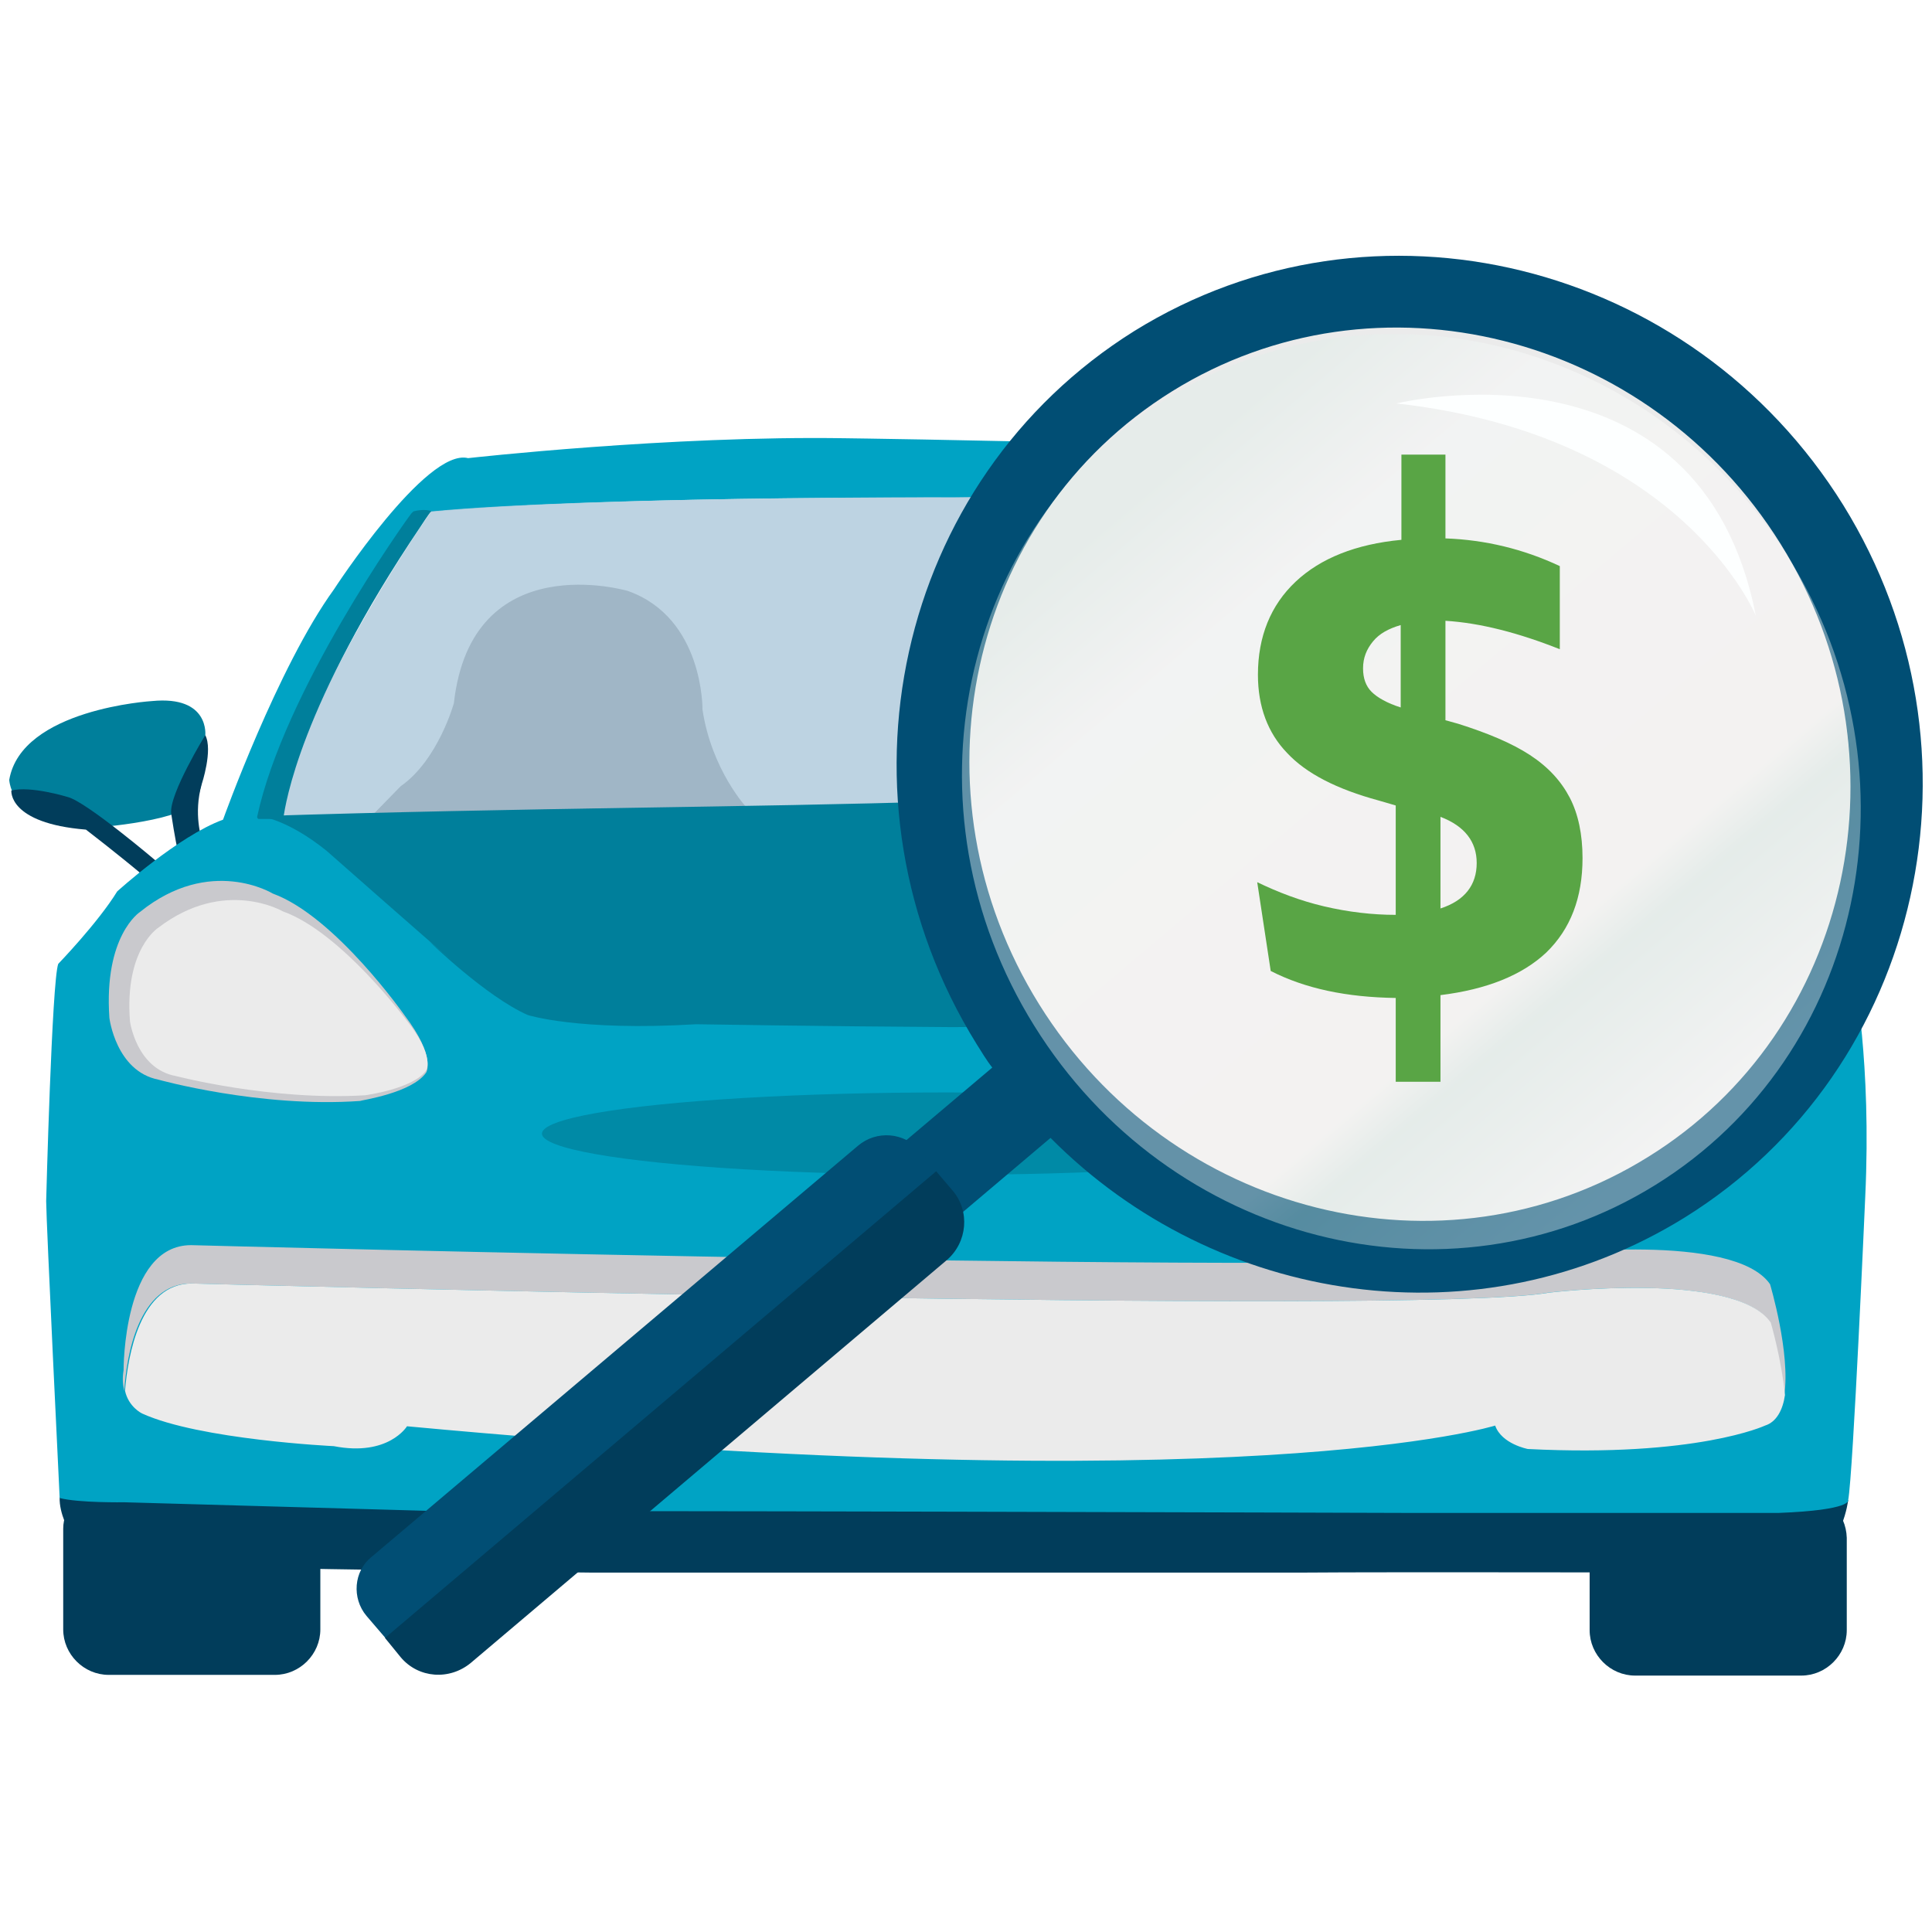 <?xml version="1.0" encoding="UTF-8"?><!-- Generator: Adobe Illustrator 25.4.1, SVG Export Plug-In . SVG Version: 6.00 Build 0)  --><svg xmlns="http://www.w3.org/2000/svg" xmlns:xlink="http://www.w3.org/1999/xlink" id="_x35_" style="enable-background:new 0 0 272 272;" version="1.1" viewBox="0 0 272 272" x="0px" xml:space="preserve" y="0px">
<style type="text/css">
	.st0{fill:#007F9B;}
	.st1{fill:#0F1211;}
	.st2{fill:#013D5B;}
	.st3{fill:#2B2A30;}
	.st4{fill:#00A3C4;}
	.st5{opacity:0.86;fill:#B3CDDE;enable-background:new    ;}
	.st6{fill:#303C51;}
	.st7{fill:#C9C9CD;}
	.st8{fill:#EBEBEB;}
	.st9{opacity:0.7;fill:#007F9B;enable-background:new    ;}
	.st10{clip-path:url(#SVGID_00000103951875545744705300000001257704116647318663_);}
	.st11{filter:url(#Adobe_OpacityMaskFilter);}
	.st12{clip-path:url(#SVGID_00000023249000071669751110000014454294301932072887_);}
	.st13{clip-path:url(#SVGID_00000104666572469592482450000003659774607534080431_);}
	
		.st14{clip-path:url(#SVGID_00000173851862894686146410000007898631427509134483_);fill:url(#SVGID_00000111176354205437062540000015110813439692200075_);}
	
		.st15{clip-path:url(#SVGID_00000023249000071669751110000014454294301932072887_);mask:url(#SVGID_00000088133862051731769220000006002521991044879776_);fill:url(#SVGID_00000175294416431402601040000008667237280568294535_);}
	.st16{fill:url(#SVGID_00000157272483034027941160000007628921355884021142_);}
	.st17{clip-path:url(#SVGID_00000092439285513313015260000018087624881088871818_);}
	.st18{filter:url(#Adobe_OpacityMaskFilter_00000005953275238289467530000007939711856882998684_);}
	.st19{clip-path:url(#SVGID_00000177481513612626730180000011035771913818011286_);}
	.st20{clip-path:url(#SVGID_00000163774435991440063580000014407668868011582126_);}
	
		.st21{clip-path:url(#SVGID_00000038383109657885002050000010672616176010629287_);fill:url(#SVGID_00000149350290007554760390000014442690711731653250_);}
	
		.st22{clip-path:url(#SVGID_00000177481513612626730180000011035771913818011286_);mask:url(#SVGID_00000154394188282340431310000001062563270615254695_);fill:url(#SVGID_00000147910043248863568230000011325170966104268201_);}
	.st23{fill:url(#SVGID_00000084524665873564790330000002885918722764992165_);}
	.st24{opacity:0.5;fill:#FFFFFF;enable-background:new    ;}
	.st25{fill:#014E74;}
	.st26{opacity:0.39;fill:url(#SVGID_00000121277152145172796770000009183113846305899707_);enable-background:new    ;}
	.st27{fill:#FDFFFF;}
	.st28{enable-background:new    ;}
	.st29{fill:#59A545;}
</style>
<g id="_x31_">
</g>
<g id="_x32_">
</g>
<g id="_x33_">
</g>
<g id="_x34_">
	<g id="Group">
		<g>
			<path class="st0" d="M238,103.7c0,0-0.7-5.7,7.5-4.9c0,0,18.4,1.1,20.1,11.1c0,0-0.3,6.7-10.9,6.8c0,0-12.5-0.7-15.5-3.7     C239.3,113.1,237.6,107.8,238,103.7z"/>
			<path class="st1" d="M238.5,118.3c0,0,1.2-3.5,0-7.7c0,0-1.6-4.8-0.5-6.9c0,0,5.1,8.3,4.8,11c0,0-0.6,4.1-1,5.5L238.5,118.3z"/>
			<path class="st1" d="M244.7,121.6c0,0,10.1-8.6,12.7-9.2c0,0,5.2-1.6,7.9-0.9c0,0,0.5,4.6-10.5,5.5c0,0-4.3,3.3-8,6.4     L244.7,121.6z"/>
			<path class="st0" d="M28.9,103.6c0,0,0.7-5.7-7.5-4.9c0,0-18.4,1.1-20.1,11.1c0,0,0.3,6.7,10.9,6.8c0,0,12.5-0.7,15.5-3.7     C27.7,112.9,29.4,107.6,28.9,103.6z"/>
			<path class="st2" d="M28.4,118.1c0,0-1.2-3.5,0-7.7c0,0,1.6-4.8,0.5-6.9c0,0-5.1,8.3-4.8,11c0,0,0.6,4.1,1,5.5L28.4,118.1z"/>
			<path class="st2" d="M22.2,121.4c0,0-10.1-8.6-12.7-9.2c0,0-5.2-1.6-7.9-0.9c0,0-0.5,4.6,10.5,5.5c0,0,4.3,3.3,8,6.4L22.2,121.4z     "/>
			<path class="st2" d="M253.6,210.1h-23.4c-3.5,0-6.4,2.9-6.4,6.4v13c0,3.5,2.9,6.4,6.4,6.4h23.4c3.5,0,6.4-2.9,6.4-6.4v-13     C259.9,213,257.1,210.1,253.6,210.1z"/>
			<path class="st2" d="M14.1,210h25.8c2.9,0,5.2,2.3,5.2,5.2v14.2c0,3.5-2.9,6.4-6.4,6.4H15.3c-3.5,0-6.4-2.9-6.4-6.4v-14.2     C8.9,212.3,11.2,210,14.1,210z"/>
			<path class="st2" d="M260.2,211.2c0,0-0.8,6.8-5.4,8.2c0,0-4.2,2-15.4,2c0,0-43.9-0.1-55.9,0H83.2c0,0-48.3-0.5-63.3-1.1     c0,0-6.5-0.4-10.1-4.6c0,0-1.5-2.6-1.4-4.9L260.2,211.2z"/>
			<path class="st3" d="M156.9,114.9c0,0,8.3-6.5,9.5-15.1c0,0-0.2-12.9,10.5-16.7c0,0,22-6.5,24.5,15.8c0,0,2.2,8,7.5,11.7l4.1,4.2     L156.9,114.9L156.9,114.9z"/>
			<path class="st3" d="M105.2,113.8c0,0-5-5.3-6.3-13.9c0,0,0.2-12.9-10.5-16.7c0,0-22-6.5-24.5,15.8c0,0-2.2,8-7.5,11.7l-4.1,4.2     L105.2,113.8z"/>
			<path class="st4" d="M261,137.2c-2.5-2.6-8.5-10-8.5-10c-6.4-6.7-16.9-11-16.9-11c-7.9-27.2-28.5-47.1-28.5-47.1     c-3.5-3.9-7.2-4.1-7.2-4.1c-11.1-2.4-80.8-3.3-80.8-3.3c-24.8-0.4-53.2,2.8-53.2,2.8C60,63,47,83,47,83     c-7.9,10.9-15.6,32.4-15.6,32.4c-6.3,2.3-14.9,10.1-14.9,10.1c-2.7,4.4-8.3,10.2-8.3,10.2c-0.9,2.4-1.7,33.4-1.7,33.4     c0,2.7,1.9,41.8,1.9,41.8c2.6,0.7,9.1,0.6,9.1,0.6l46,1.3c7.9-0.2,134.6,0.2,134.6,0.2h52.3c10.4-0.4,9.8-1.8,9.8-1.8     c0.7-3.7,2.4-42.7,2.4-42.7C263.5,149.5,261,137.2,261,137.2z M186.1,113.7c-6.9-0.6-80.9,0.1-80.9,0.1c-29.7-0.2-66,1.6-66,1.6     c3.5-17.3,21-43.3,21-43.3c26.9-2.5,80.1-2,80.1-2c37.9-0.6,65.6,2.8,65.6,2.8c6.9,6.7,20.5,42.3,20.5,42.3     C219.7,116,186.1,113.7,186.1,113.7z"/>
			<path class="st5" d="M201.9,72.8c0,0-29.6-3.4-67.5-2.8c0,0-52-0.1-73.7,2c0,0-16.6,23.4-21.9,43.4c0,0,32.6-1.8,62.3-1.6     c0,0,73.9-0.7,80.9-0.1c0,0,33.6,2.3,40.4,1.4C222.3,115.1,208.8,79.5,201.9,72.8z"/>
			<path class="st6" d="M206,72.8c0,0,1-0.6,3,0c0,0,18.3,24.4,22.4,42.6l-4.9-0.3C226.5,115.1,212.3,81.7,206,72.8z"/>
			<path class="st0" d="M134.8,144.6c17.2-0.1,35.5-0.4,35.5-0.4c16.6,1,23.7-1.3,23.7-1.3c5.9-2.5,13.9-10.4,13.9-10.4     s-6.5,5.7-3.3,2.8c3.3-2.8,17.7-15.5,17.7-15.5c5.5-4.7,10.2-4.5,10.2-4.5c-36.1-2-65.2-2.5-93.7-2.4l-5.3-0.1     c-28.3,0.9-59.5,0.9-97,2.1c0,0,3.8,0.3,9.5,4.9c0,0,14.4,12.7,17.7,15.5s-3.3-2.8-3.3-2.8s8,7.8,13.9,10.4c0,0,7.1,2.3,23.7,1.3     c0,0,18.3,0.3,35.5,0.4H134.8z"/>
			<path class="st7" d="M26.9,180.7c0,0,172.5,4.6,191,1.3c0,0,26.3-3.2,31.3,4.2c0,0,1.5,5.1,2,10.2c0.9-5.9-2-15.6-2-15.6     c-5.1-7.4-31.3-4.2-31.3-4.2c-18.5,3.3-191-1.3-191-1.3c-9.6,0-9.5,17.6-9.5,17.6c-0.2,1.2-0.1,2.1,0.1,2.9     C17.8,190.9,19.5,180.7,26.9,180.7z"/>
			<path class="st8" d="M20,199c8.1,3.7,27,4.6,27,4.6c7.7,1.5,10.3-2.8,10.3-2.8c118.1,11,153.2-0.1,153.2-0.1     c0.9,2.6,4.6,3.3,4.6,3.3c23.8,1.2,33.4-3.3,33.4-3.3c1.6-0.5,2.5-2.2,2.8-4.3c-0.5-5.1-2-10.2-2-10.2     c-5.1-7.4-31.3-4.2-31.3-4.2c-18.5,3.3-191-1.3-191-1.3c-7.3,0-9,10.2-9.4,15.1C18.1,198.1,20,199,20,199z"/>
			<ellipse class="st9" cx="133.2" cy="159.6" rx="56.9" ry="5.8"/>
			<path class="st7" d="M210,151.9c0,0-1.4-2.2,3-8c0,0,9.8-14,18.6-17.2c0,0,8.8-5.4,18.7,2.6c0,0,5.1,3.3,4.3,14.9     c0,0-0.9,7.5-6.9,8.7c0,0-14.3,4-28.4,3C219.1,155.9,211.9,154.9,210,151.9z"/>
			<g>
				<g>
					<defs>
						<polygon id="SVGID_1_" points="1,1 2,1 1,2       "/>
					</defs>
					<defs>
						<polygon id="SVGID_00000081637870276324189500000015981948700736750526_" points="-1,-1 -2,-1 -1,-2       "/>
					</defs>
					<clipPath id="SVGID_00000121971410548357476760000000332045648756584612_">
						<use style="overflow:visible;" xlink:href="#SVGID_1_"/>
					</clipPath>
					
						<clipPath id="SVGID_00000100362570644761219120000003026593411267580294_" style="clip-path:url(#SVGID_00000121971410548357476760000000332045648756584612_);">
						<use style="overflow:visible;" xlink:href="#SVGID_00000081637870276324189500000015981948700736750526_"/>
					</clipPath>
					<defs>
						<filter filterUnits="userSpaceOnUse" height="25.6" id="Adobe_OpacityMaskFilter" width="25.6" x="226.1" y="127.2">
							<feColorMatrix type="matrix" values="1 0 0 0 0  0 1 0 0 0  0 0 1 0 0  0 0 0 1 0"/>
						</filter>
					</defs>
					
						<mask height="25.6" id="SVGID_00000026161825054743974190000009753819105923802255_" maskUnits="userSpaceOnUse" width="25.6" x="226.1" y="127.2">
						<g class="st11">
							<g>
								<defs>
									<polygon id="SVGID_00000101104986074620842060000005613383997705655965_" points="1,1 2,1 1,2          "/>
								</defs>
								<defs>
									<polygon id="SVGID_00000183214901673956583360000004556617515695680693_" points="-1,-1 -2,-1 -1,-2          "/>
								</defs>
								
									<clipPath id="SVGID_00000049926821783264034330000008179715824965830846_" style="clip-path:url(#SVGID_00000100362570644761219120000003026593411267580294_);">
									<use style="overflow:visible;" xlink:href="#SVGID_00000101104986074620842060000005613383997705655965_"/>
								</clipPath>
								
									<clipPath id="SVGID_00000030476946916273464070000012460616583167804600_" style="clip-path:url(#SVGID_00000049926821783264034330000008179715824965830846_);">
									<use style="overflow:visible;" xlink:href="#SVGID_00000183214901673956583360000004556617515695680693_"/>
								</clipPath>
								
									<radialGradient cx="238.9" cy="133.963" gradientTransform="matrix(1 0 0 -1 0 274)" gradientUnits="userSpaceOnUse" id="SVGID_00000145036005985633664070000002589987380118881958_" r="12.775">
									<stop offset="0.224" style="stop-color:#FFFFFF"/>
									<stop offset="0.255" style="stop-color:#DCDCDC"/>
									<stop offset="0.301" style="stop-color:#AEAEAE"/>
									<stop offset="0.351" style="stop-color:#858585"/>
									<stop offset="0.405" style="stop-color:#616161"/>
									<stop offset="0.463" style="stop-color:#434343"/>
									<stop offset="0.526" style="stop-color:#2A2A2A"/>
									<stop offset="0.598" style="stop-color:#171717"/>
									<stop offset="0.681" style="stop-color:#0A0A0A"/>
									<stop offset="0.788" style="stop-color:#020202"/>
									<stop offset="1" style="stop-color:#000000"/>
								</radialGradient>
								
									<circle cx="238.9" cy="140" r="12.8" style="clip-path:url(#SVGID_00000030476946916273464070000012460616583167804600_);fill:url(#SVGID_00000145036005985633664070000002589987380118881958_);"/>
							</g>
						</g>
					</mask>
					
						<radialGradient cx="238.9" cy="133.963" gradientTransform="matrix(1 0 0 -1 0 274)" gradientUnits="userSpaceOnUse" id="SVGID_00000116211986748430134210000005789145494452938400_" r="12.775">
						<stop offset="0.224" style="stop-color:#FFFFFF"/>
						<stop offset="0.255" style="stop-color:#DCDCDC"/>
						<stop offset="0.301" style="stop-color:#AEAEAE"/>
						<stop offset="0.351" style="stop-color:#858585"/>
						<stop offset="0.405" style="stop-color:#616161"/>
						<stop offset="0.463" style="stop-color:#434343"/>
						<stop offset="0.526" style="stop-color:#2A2A2A"/>
						<stop offset="0.598" style="stop-color:#171717"/>
						<stop offset="0.681" style="stop-color:#0A0A0A"/>
						<stop offset="0.788" style="stop-color:#020202"/>
						<stop offset="1" style="stop-color:#000000"/>
					</radialGradient>
					
						<circle cx="238.9" cy="140" r="12.8" style="clip-path:url(#SVGID_00000100362570644761219120000003026593411267580294_);mask:url(#SVGID_00000026161825054743974190000009753819105923802255_);fill:url(#SVGID_00000116211986748430134210000005789145494452938400_);"/>
				</g>
			</g>
			
				<radialGradient cx="238.9" cy="133.963" gradientTransform="matrix(1 0 0 -1 0 274)" gradientUnits="userSpaceOnUse" id="SVGID_00000036238350558907850180000007911734494529732760_" r="12.775">
				<stop offset="0.224" style="stop-color:#FFFFFF"/>
				<stop offset="0.337" style="stop-color:#FFFFFF"/>
				<stop offset="1" style="stop-color:#FFFFFF"/>
			</radialGradient>
			<circle cx="238.9" cy="140" r="12.8" style="fill:url(#SVGID_00000036238350558907850180000007911734494529732760_);"/>
			<g>
				<g>
					<defs>
						<polygon id="SVGID_00000101071937748188250580000002305508838816158356_" points="1,1 2,1 1,2       "/>
					</defs>
					<defs>
						<polygon id="SVGID_00000161597804835116347410000014215024059837014955_" points="-1,-1 -2,-1 -1,-2       "/>
					</defs>
					<clipPath id="SVGID_00000150812937358524438410000008599860346135509915_">
						<use style="overflow:visible;" xlink:href="#SVGID_00000101071937748188250580000002305508838816158356_"/>
					</clipPath>
					
						<clipPath id="SVGID_00000169544295671829262640000012036793083466461099_" style="clip-path:url(#SVGID_00000150812937358524438410000008599860346135509915_);">
						<use style="overflow:visible;" xlink:href="#SVGID_00000161597804835116347410000014215024059837014955_"/>
					</clipPath>
					<defs>
						
							<filter filterUnits="userSpaceOnUse" height="18.4" id="Adobe_OpacityMaskFilter_00000044860882302099024730000002241976300024206216_" width="18.4" x="215" y="137.3">
							<feColorMatrix type="matrix" values="1 0 0 0 0  0 1 0 0 0  0 0 1 0 0  0 0 0 1 0"/>
						</filter>
					</defs>
					
						<mask height="18.4" id="SVGID_00000147941043682831201680000013060813963187799196_" maskUnits="userSpaceOnUse" width="18.4" x="215" y="137.3">
						<g style="filter:url(#Adobe_OpacityMaskFilter_00000044860882302099024730000002241976300024206216_);">
							<g>
								<defs>
									<polygon id="SVGID_00000149383060617989077360000017827934584002495122_" points="1,1 2,1 1,2          "/>
								</defs>
								<defs>
									<polygon id="SVGID_00000106107796089535647460000010538477536055937212_" points="-1,-1 -2,-1 -1,-2          "/>
								</defs>
								
									<clipPath id="SVGID_00000083081108871271561600000009225758623957770425_" style="clip-path:url(#SVGID_00000169544295671829262640000012036793083466461099_);">
									<use style="overflow:visible;" xlink:href="#SVGID_00000149383060617989077360000017827934584002495122_"/>
								</clipPath>
								
									<clipPath id="SVGID_00000057828678746085578030000016404468037277655716_" style="clip-path:url(#SVGID_00000083081108871271561600000009225758623957770425_);">
									<use style="overflow:visible;" xlink:href="#SVGID_00000106107796089535647460000010538477536055937212_"/>
								</clipPath>
								
									<radialGradient cx="224.239" cy="127.5" gradientTransform="matrix(1 0 0 -1 0 274)" gradientUnits="userSpaceOnUse" id="SVGID_00000094610444966742098970000016394065051577565335_" r="9.201">
									<stop offset="0.224" style="stop-color:#FFFFFF"/>
									<stop offset="0.255" style="stop-color:#DCDCDC"/>
									<stop offset="0.301" style="stop-color:#AEAEAE"/>
									<stop offset="0.351" style="stop-color:#858585"/>
									<stop offset="0.405" style="stop-color:#616161"/>
									<stop offset="0.463" style="stop-color:#434343"/>
									<stop offset="0.526" style="stop-color:#2A2A2A"/>
									<stop offset="0.598" style="stop-color:#171717"/>
									<stop offset="0.681" style="stop-color:#0A0A0A"/>
									<stop offset="0.788" style="stop-color:#020202"/>
									<stop offset="1" style="stop-color:#000000"/>
								</radialGradient>
								
									<circle cx="224.2" cy="146.5" r="9.2" style="clip-path:url(#SVGID_00000057828678746085578030000016404468037277655716_);fill:url(#SVGID_00000094610444966742098970000016394065051577565335_);"/>
							</g>
						</g>
					</mask>
					
						<radialGradient cx="224.239" cy="127.5" gradientTransform="matrix(1 0 0 -1 0 274)" gradientUnits="userSpaceOnUse" id="SVGID_00000142168091499221897310000005343567860225404845_" r="9.201">
						<stop offset="0.224" style="stop-color:#FFFFFF"/>
						<stop offset="0.255" style="stop-color:#DCDCDC"/>
						<stop offset="0.301" style="stop-color:#AEAEAE"/>
						<stop offset="0.351" style="stop-color:#858585"/>
						<stop offset="0.405" style="stop-color:#616161"/>
						<stop offset="0.463" style="stop-color:#434343"/>
						<stop offset="0.526" style="stop-color:#2A2A2A"/>
						<stop offset="0.598" style="stop-color:#171717"/>
						<stop offset="0.681" style="stop-color:#0A0A0A"/>
						<stop offset="0.788" style="stop-color:#020202"/>
						<stop offset="1" style="stop-color:#000000"/>
					</radialGradient>
					
						<circle cx="224.2" cy="146.5" r="9.2" style="clip-path:url(#SVGID_00000169544295671829262640000012036793083466461099_);mask:url(#SVGID_00000147941043682831201680000013060813963187799196_);fill:url(#SVGID_00000142168091499221897310000005343567860225404845_);"/>
				</g>
			</g>
			
				<radialGradient cx="224.239" cy="127.5" gradientTransform="matrix(1 0 0 -1 0 274)" gradientUnits="userSpaceOnUse" id="SVGID_00000072997508356978627990000016683362978726487172_" r="9.201">
				<stop offset="0.224" style="stop-color:#FFFFFF"/>
				<stop offset="0.337" style="stop-color:#FFFFFF"/>
				<stop offset="1" style="stop-color:#FFFFFF"/>
			</radialGradient>
			<circle cx="224.2" cy="146.5" r="9.2" style="fill:url(#SVGID_00000072997508356978627990000016683362978726487172_);"/>
			<path class="st24" d="M210.4,151.7c0,0-1.4-2.2,2.9-7.9c0,0,9.6-13.7,18.2-16.9c0,0,8.6-5.3,18.3,2.5c0,0,5,3.3,4.2,14.6     c0,0-0.9,7.4-6.8,8.5c0,0-14.1,3.9-27.9,3C219.3,155.6,212.3,154.6,210.4,151.7z"/>
			<path class="st7" d="M60,151c0,0,1.4-2.2-3-8c0,0-9.8-14-18.6-17.2c0,0-8.8-5.4-18.7,2.6c0,0-5.1,3.3-4.3,14.9     c0,0,0.9,7.5,6.9,8.7c0,0,14.3,4,28.4,3C50.8,154.9,58,153.9,60,151z"/>
			<path class="st8" d="M60,150.7c0,0,1.3-2-2.8-7.1c0,0-9.2-12.4-17.4-15.3c0,0-8.2-4.8-17.5,2.3c0,0-4.8,3-4,13.2     c0,0,0.9,6.7,6.5,7.7c0,0,13.4,3.5,26.6,2.7C51.4,154.2,58.2,153.3,60,150.7z"/>
			<path class="st0" d="M60.7,72c0.1-0.1-1.1-0.4-2.5,0l-0.3,0.3c-1,1.3-17.9,25-21.7,42.7c0,0.1,0.1,0.3,0.2,0.3h3.3     c0.1,0,0.2-0.1,0.2-0.2c0.3-1.8,2.2-15.6,19.4-41.1C59.3,74,60.4,72.3,60.7,72z"/>
			<g>
				
					<ellipse class="st8" cx="197.2" cy="109.1" rx="62.5" ry="65.2" transform="matrix(0.85 -0.528 0.528 0.85 -27.872 120.469)"/>
				<path class="st25" d="M137.5,147c0.7,1.1,1.4,2.3,2.2,3.3L83,198.2l8.3,9.9l56.6-47.9c23.4,23.6,60.4,29.1,89.3,11.2      c33.6-20.9,43.6-65.9,22.3-100.3c-21.4-34.4-66.1-45.4-99.8-24.5C126.1,67.6,116.1,112.5,137.5,147z M165,55.1      c28.8-17.9,67.2-8.2,85.7,21.5s10.1,68.5-18.7,86.3c-28.8,17.9-67.2,8.2-85.7-21.5S136.2,73,165,55.1z"/>
				<g>
					
						<linearGradient gradientTransform="matrix(-0.645 -0.764 0.764 -0.645 -5323.04 -1812.073)" gradientUnits="userSpaceOnUse" id="SVGID_00000170243584286470492940000008709600963830865281_" x1="-5098.285" x2="-4968.043" y1="2975.691" y2="2975.691">
						<stop offset="2.777780e-02" style="stop-color:#FFFFFF"/>
						<stop offset="0.232" style="stop-color:#D9EBE5"/>
						<stop offset="0.284" style="stop-color:#FEFCF9"/>
						<stop offset="0.776" style="stop-color:#FCFDFD"/>
						<stop offset="0.936" style="stop-color:#DDEDE7"/>
					</linearGradient>
					
						<path d="       M164.3,56.1c-29.3,18.2-37.7,57.8-18.7,88.3c19,30.6,58.2,40.6,87.5,22.4s37.7-57.8,18.7-88.3       C232.8,47.9,193.7,37.9,164.3,56.1z" style="opacity:0.39;fill:url(#SVGID_00000170243584286470492940000008709600963830865281_);enable-background:new    ;"/>
					<path class="st25" d="M51.6,227.5l3,3.5l77.7-65.7l-2.8-3.3c-2.2-2.6-6.1-2.9-8.7-0.7l-68.5,57.9       C49.8,221.2,49.5,225,51.6,227.5z"/>
					<path class="st2" d="M54.2,230.6l2.2,2.7c2.5,3,6.9,3.3,9.9,0.8l67-56.7c2.9-2.5,3.3-6.9,0.8-9.8l-2.3-2.7L54.2,230.6z"/>
					<path class="st27" d="M196.6,56.8c0,0,42.7-10.5,50.6,29.9C247.2,86.7,236.9,61.3,196.6,56.8z"/>
					<g class="st28">
						<path class="st29" d="M196.5,152.3v-11.8c-6.9-0.1-12.7-1.3-17.6-3.8l-1.9-12.5c2.9,1.4,6,2.6,9.4,3.4        c3.4,0.8,6.8,1.2,10.1,1.2v-15.4l-2.4-0.7c-5.9-1.6-10.2-3.8-12.9-6.7c-2.7-2.8-4.1-6.5-4.1-11c0-5.4,1.8-9.8,5.3-13.1        c3.5-3.3,8.5-5.3,14.9-5.9V64h6.2v11.8c5.6,0.2,11,1.5,16.1,3.9v11.7c-5.8-2.3-11.2-3.7-16.1-4v14l1.8,0.5        c4.1,1.3,7.5,2.7,10.1,4.4c2.6,1.7,4.4,3.7,5.6,6c1.2,2.3,1.8,5.2,1.8,8.5c0,5.6-1.7,10-5.1,13.3c-3.4,3.2-8.4,5.2-14.9,6        v12.2H196.5z M191.9,94.1c0,1.4,0.4,2.5,1.2,3.3c0.8,0.8,2.2,1.6,4.1,2.2V88c-1.7,0.5-3,1.2-3.9,2.3        C192.4,91.4,191.9,92.6,191.9,94.1z M207.9,121.5c0-3-1.7-5.2-5.1-6.5v12.9C206.2,126.8,207.9,124.6,207.9,121.5z"/>
					</g>
				</g>
			</g>
		</g>
	</g>
</g>
</svg>
